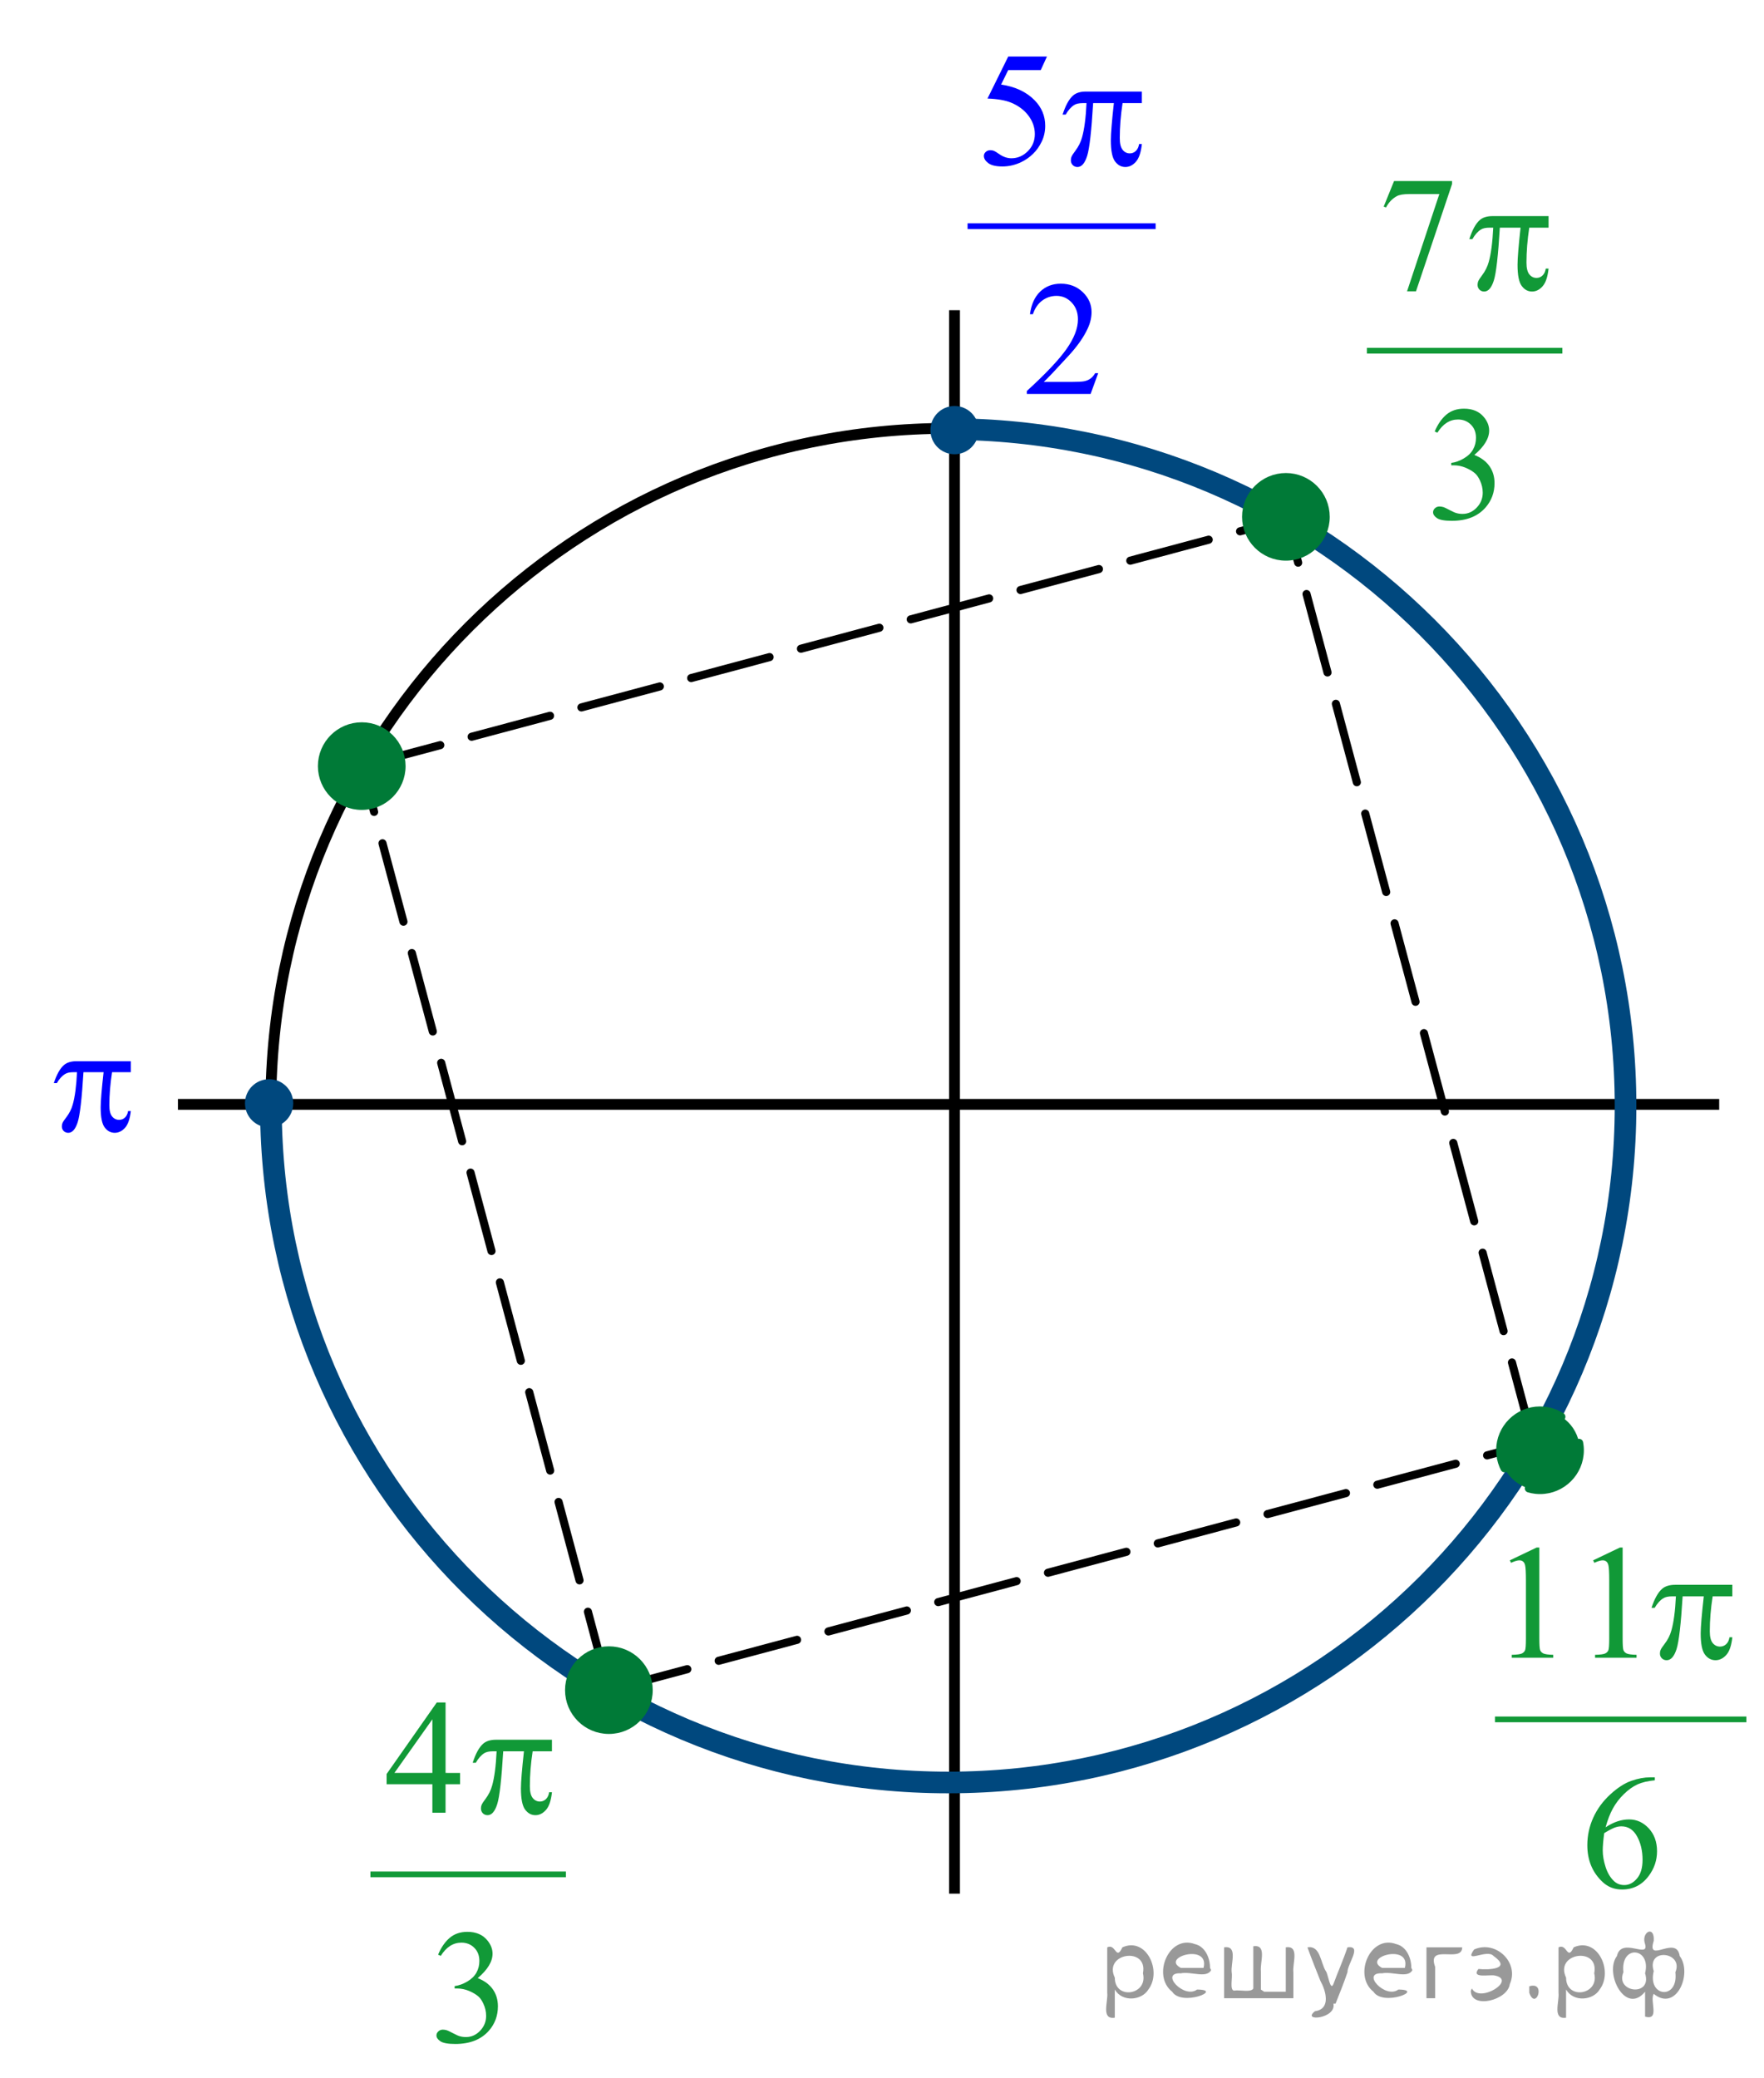 <?xml version="1.0" encoding="utf-8"?>
<!-- Generator: Adobe Illustrator 16.0.0, SVG Export Plug-In . SVG Version: 6.00 Build 0)  -->
<!DOCTYPE svg PUBLIC "-//W3C//DTD SVG 1.1//EN" "http://www.w3.org/Graphics/SVG/1.1/DTD/svg11.dtd">
<svg version="1.1" id="Слой_1" xmlns="http://www.w3.org/2000/svg" xmlns:xlink="http://www.w3.org/1999/xlink" x="0px" y="0px"
	 width="163px" height="192.042px" viewBox="3.989 8.959 163 192.042" enable-background="new 3.989 8.959 163 192.042"
	 xml:space="preserve">
<line fill="none" stroke="#000000" stroke-width="0.75" stroke-linecap="round" stroke-linejoin="round" stroke-miterlimit="8" stroke-dasharray="7.5,3" x1="37.426" y1="79.749" x2="122.811" y2="56.922"/>
<path fill="none" stroke="#000000" stroke-linecap="round" stroke-linejoin="round" stroke-miterlimit="8" d="M91.605,48.542
	c-34.567,0-62.588,27.994-62.588,62.531c0,34.533,28.021,62.526,62.588,62.526c34.566,0,62.588-27.993,62.588-62.526
	C154.193,76.536,126.175,48.542,91.605,48.542L91.605,48.542z"/>
<line fill="none" stroke="#000000" stroke-linejoin="round" stroke-miterlimit="8" x1="92.191" y1="37.622" x2="92.191" y2="183.938"/>
<line fill="none" stroke="#000000" stroke-linejoin="round" stroke-miterlimit="8" x1="20.43" y1="111.006" x2="162.848" y2="111.006"/>
<path fill="#00487E" d="M90.37,48.704c0-1.021,0.83-1.854,1.854-1.854c1.021,0,1.854,0.829,1.854,1.854
	c0,1.021-0.83,1.854-1.854,1.854C91.2,50.558,90.37,49.728,90.37,48.704L90.37,48.704z"/>
<path fill="none" stroke="#00487E" stroke-width="0.75" stroke-linecap="round" stroke-linejoin="round" stroke-miterlimit="8" d="
	M90.337,48.704c0-1.021,0.83-1.854,1.854-1.854c1.021,0,1.854,0.829,1.854,1.854c0,1.021-0.83,1.854-1.854,1.854
	C91.167,50.558,90.337,49.728,90.337,48.704L90.337,48.704z"/>
<path fill="none" stroke="#00487E" stroke-width="2" stroke-linejoin="round" stroke-miterlimit="8" d="M29.021,111.395
	c0.143,34.438,28.121,62.271,62.584,62.271c34.567,0,62.59-27.992,62.59-62.528c0-34.534-28.021-62.53-62.59-62.53
	c-0.104,0-0.209,0.003-0.313,0.003"/>
<path fill="#00487E" d="M27.001,110.909c0-1.021,0.829-1.854,1.854-1.854c1.025,0,1.854,0.83,1.854,1.854
	c0,1.021-0.83,1.854-1.854,1.854C27.831,112.763,27.001,111.933,27.001,110.909L27.001,110.909z"/>
<path fill="none" stroke="#00487E" stroke-width="0.75" stroke-linecap="round" stroke-linejoin="round" stroke-miterlimit="8" d="
	M27.001,110.909c0-1.021,0.829-1.854,1.854-1.854c1.025,0,1.854,0.83,1.854,1.854c0,1.021-0.83,1.854-1.854,1.854
	C27.831,112.763,27.001,111.933,27.001,110.909L27.001,110.909z"/>
<g>
	<g>
		<g>
			<g>
				<g>
					<defs>
						<rect id="SVGID_1_" x="6.106" y="104.318" width="13.324" height="13"/>
					</defs>
					<clipPath id="SVGID_2_">
						<use xlink:href="#SVGID_1_"  overflow="visible"/>
					</clipPath>
					<g clip-path="url(#SVGID_2_)">
						<path fill="#0000FF" d="M16.076,107.018v1.014h-1.732c-0.167,1.064-0.25,2.088-0.25,3.063c0,0.48,0.085,0.824,0.257,1.031
							s0.387,0.311,0.645,0.311c0.205,0,0.384-0.066,0.537-0.209c0.151-0.141,0.25-0.344,0.293-0.605h0.25
							c-0.082,0.733-0.262,1.254-0.541,1.558c-0.28,0.303-0.594,0.454-0.941,0.454c-0.373,0-0.683-0.166-0.931-0.496
							s-0.372-0.947-0.372-1.852c0-0.566,0.09-1.652,0.271-3.254h-1.86c-0.148,2.438-0.327,3.98-0.537,4.631
							c-0.21,0.646-0.499,0.971-0.866,0.971c-0.172,0-0.314-0.057-0.426-0.168c-0.112-0.111-0.168-0.252-0.168-0.42
							c0-0.121,0.019-0.228,0.057-0.313c0.052-0.121,0.165-0.291,0.336-0.51c0.291-0.378,0.494-0.771,0.608-1.187
							c0.205-0.709,0.338-1.709,0.399-3.004H10.78c-0.348,0-0.607,0.057-0.779,0.168c-0.276,0.168-0.529,0.445-0.758,0.838h-0.28
							c0.267-0.808,0.58-1.361,0.938-1.668c0.272-0.232,0.654-0.352,1.146-0.352H16.076z"/>
					</g>
				</g>
			</g>
		</g>
	</g>
</g>
<g>
	<g>
		<g>
			<defs>
				<rect id="SVGID_3_" x="90.337" y="8.656" width="23.847" height="39.412"/>
			</defs>
			<clipPath id="SVGID_4_">
				<use xlink:href="#SVGID_3_"  overflow="visible"/>
			</clipPath>
		</g>
	</g>
	<g>
		<g>
			<defs>
				<rect id="SVGID_5_" x="90.917" y="8.959" width="23.32" height="39.745"/>
			</defs>
			<clipPath id="SVGID_6_">
				<use xlink:href="#SVGID_5_"  overflow="visible"/>
			</clipPath>
			
				<line clip-path="url(#SVGID_6_)" fill="none" stroke="#0000FF" stroke-width="0.528" stroke-linecap="square" stroke-miterlimit="10" x1="93.66" y1="29.859" x2="110.509" y2="29.859"/>
		</g>
		<g>
			<defs>
				<rect id="SVGID_7_" x="90.917" y="8.959" width="23.32" height="39.745"/>
			</defs>
			<clipPath id="SVGID_8_">
				<use xlink:href="#SVGID_7_"  overflow="visible"/>
			</clipPath>
			<g clip-path="url(#SVGID_8_)">
				<path fill="#0000FF" d="M100.732,14.183l-0.574,1.252h-3.007l-0.655,1.339c1.302,0.191,2.333,0.675,3.095,1.45
					c0.653,0.668,0.979,1.453,0.979,2.355c0,0.525-0.106,1.012-0.32,1.458c-0.213,0.446-0.482,0.827-0.808,1.141
					c-0.323,0.314-0.686,0.567-1.083,0.759c-0.564,0.27-1.145,0.404-1.738,0.404c-0.601,0-1.035-0.102-1.309-0.306
					c-0.271-0.203-0.409-0.428-0.409-0.673c0-0.138,0.058-0.259,0.171-0.364c0.111-0.105,0.255-0.159,0.427-0.159
					c0.128,0,0.24,0.021,0.336,0.06s0.259,0.14,0.489,0.302c0.368,0.255,0.741,0.383,1.119,0.383c0.575,0,1.08-0.218,1.516-0.651
					c0.435-0.435,0.651-0.963,0.651-1.587c0-0.604-0.193-1.166-0.582-1.689c-0.389-0.522-0.924-0.926-1.605-1.211
					c-0.536-0.221-1.266-0.348-2.188-0.382l1.916-3.88L100.732,14.183L100.732,14.183z"/>
			</g>
		</g>
		<g>
			<defs>
				<rect id="SVGID_9_" x="90.917" y="8.959" width="23.32" height="39.745"/>
			</defs>
			<clipPath id="SVGID_10_">
				<use xlink:href="#SVGID_9_"  overflow="visible"/>
			</clipPath>
			<g clip-path="url(#SVGID_10_)">
				<path fill="#0000FF" d="M105.467,43.439l-0.701,1.921h-5.894v-0.272c1.732-1.58,2.954-2.871,3.661-3.872
					s1.063-1.916,1.063-2.745c0-0.633-0.195-1.153-0.584-1.561c-0.387-0.407-0.852-0.611-1.393-0.611
					c-0.49,0-0.932,0.144-1.321,0.431s-0.68,0.708-0.866,1.263H99.16c0.123-0.908,0.438-1.604,0.946-2.091
					c0.509-0.485,1.144-0.729,1.903-0.729c0.811,0,1.488,0.26,2.031,0.78s0.813,1.134,0.813,1.84c0,0.506-0.119,1.012-0.354,1.517
					c-0.365,0.795-0.953,1.637-1.771,2.524c-1.223,1.335-1.985,2.14-2.291,2.415h2.607c0.531,0,0.904-0.02,1.117-0.059
					c0.213-0.04,0.405-0.119,0.578-0.239c0.172-0.121,0.321-0.291,0.448-0.512H105.467z"/>
			</g>
		</g>
		<g>
			<defs>
				<rect id="SVGID_11_" x="90.917" y="8.959" width="23.32" height="39.745"/>
			</defs>
			<clipPath id="SVGID_12_">
				<use xlink:href="#SVGID_11_"  overflow="visible"/>
			</clipPath>
			<g clip-path="url(#SVGID_12_)">
				<path fill="#0000FF" d="M109.501,17.422v1.067h-1.783c-0.172,1.124-0.258,2.2-0.258,3.23c0,0.505,0.089,0.867,0.266,1.086
					c0.177,0.218,0.397,0.327,0.663,0.327c0.211,0,0.396-0.073,0.553-0.221c0.157-0.148,0.259-0.36,0.303-0.641h0.258
					c-0.084,0.775-0.27,1.322-0.558,1.642c-0.286,0.319-0.609,0.479-0.969,0.479c-0.383,0-0.702-0.175-0.958-0.522
					c-0.255-0.349-0.383-0.999-0.383-1.951c0-0.599,0.093-1.742,0.28-3.43h-1.916c-0.152,2.571-0.337,4.198-0.554,4.88
					c-0.216,0.683-0.514,1.023-0.892,1.023c-0.177,0-0.323-0.059-0.438-0.177c-0.115-0.118-0.174-0.265-0.174-0.441
					c0-0.128,0.021-0.238,0.06-0.331c0.054-0.128,0.17-0.307,0.347-0.538c0.299-0.397,0.508-0.814,0.626-1.251
					c0.211-0.746,0.35-1.801,0.413-3.165h-0.339c-0.359,0-0.627,0.059-0.804,0.177c-0.285,0.177-0.545,0.471-0.781,0.883h-0.287
					c0.275-0.849,0.597-1.436,0.965-1.759c0.28-0.246,0.674-0.368,1.18-0.368H109.501z"/>
			</g>
		</g>
	</g>
</g>
<g>
	<g>
		<g>
			<defs>
				<rect id="SVGID_13_" x="35.159" y="160.952" width="23.847" height="39.412"/>
			</defs>
			<clipPath id="SVGID_14_">
				<use xlink:href="#SVGID_13_"  overflow="visible"/>
			</clipPath>
		</g>
	</g>
	<g>
		<g>
			<defs>
				<rect id="SVGID_15_" x="35.739" y="161.254" width="23.321" height="39.746"/>
			</defs>
			<clipPath id="SVGID_16_">
				<use xlink:href="#SVGID_15_"  overflow="visible"/>
			</clipPath>
			
				<line clip-path="url(#SVGID_16_)" fill="none" stroke="#119937" stroke-width="0.528" stroke-linecap="square" stroke-miterlimit="10" x1="38.482" y1="182.157" x2="56.016" y2="182.157"/>
		</g>
		<g>
			<defs>
				<rect id="SVGID_17_" x="35.739" y="161.254" width="23.321" height="39.746"/>
			</defs>
			<clipPath id="SVGID_18_">
				<use xlink:href="#SVGID_17_"  overflow="visible"/>
			</clipPath>
			<g clip-path="url(#SVGID_18_)">
				<path fill="#119937" d="M46.5,172.782v1.045h-1.341v2.635h-1.217v-2.635h-4.229v-0.943l4.635-6.608h0.812v6.507H46.5
					L46.5,172.782z M43.943,172.782v-4.955l-3.508,4.955H43.943z"/>
			</g>
		</g>
		<g>
			<defs>
				<rect id="SVGID_19_" x="35.739" y="161.254" width="23.321" height="39.746"/>
			</defs>
			<clipPath id="SVGID_20_">
				<use xlink:href="#SVGID_19_"  overflow="visible"/>
			</clipPath>
			<g clip-path="url(#SVGID_20_)">
				<path fill="#119937" d="M44.47,189.575c0.285-0.674,0.646-1.191,1.079-1.559c0.436-0.365,0.977-0.549,1.625-0.549
					c0.801,0,1.416,0.261,1.842,0.781c0.324,0.387,0.486,0.801,0.486,1.244c0,0.725-0.457,1.477-1.369,2.252
					c0.613,0.24,1.078,0.584,1.393,1.03s0.472,0.972,0.472,1.575c0,0.863-0.275,1.611-0.824,2.244
					c-0.719,0.824-1.758,1.236-3.118,1.236c-0.673,0-1.131-0.084-1.374-0.25s-0.364-0.347-0.364-0.537
					c0-0.143,0.059-0.268,0.174-0.375c0.114-0.108,0.254-0.162,0.415-0.162c0.123,0,0.248,0.02,0.377,0.059
					c0.083,0.025,0.271,0.114,0.566,0.27c0.295,0.154,0.498,0.246,0.611,0.275c0.182,0.055,0.377,0.081,0.582,0.081
					c0.502,0,0.938-0.192,1.309-0.581c0.371-0.388,0.558-0.847,0.558-1.377c0-0.389-0.087-0.766-0.259-1.134
					c-0.129-0.274-0.268-0.483-0.42-0.625c-0.211-0.196-0.502-0.375-0.871-0.534c-0.366-0.158-0.742-0.238-1.127-0.238h-0.234
					v-0.222c0.388-0.049,0.777-0.188,1.169-0.42c0.389-0.229,0.674-0.509,0.85-0.831c0.178-0.324,0.267-0.68,0.267-1.066
					c0-0.506-0.158-0.914-0.476-1.227c-0.316-0.313-0.711-0.469-1.184-0.469c-0.763,0-1.397,0.408-1.908,1.223L44.47,189.575z"/>
			</g>
		</g>
		<g>
			<defs>
				<rect id="SVGID_21_" x="35.739" y="161.254" width="23.321" height="39.746"/>
			</defs>
			<clipPath id="SVGID_22_">
				<use xlink:href="#SVGID_21_"  overflow="visible"/>
			</clipPath>
			<g clip-path="url(#SVGID_22_)">
				<path fill="#119937" d="M54.991,169.717v1.068h-1.783c-0.172,1.123-0.258,2.2-0.258,3.23c0,0.506,0.089,0.867,0.266,1.086
					s0.396,0.327,0.663,0.327c0.211,0,0.396-0.073,0.553-0.222c0.157-0.146,0.258-0.359,0.302-0.64h0.259
					c-0.084,0.774-0.27,1.322-0.558,1.642c-0.287,0.318-0.609,0.479-0.969,0.479c-0.383,0-0.702-0.174-0.958-0.521
					c-0.255-0.349-0.383-0.998-0.383-1.951c0-0.598,0.093-1.741,0.279-3.43h-1.916c-0.151,2.57-0.337,4.197-0.553,4.881
					c-0.216,0.682-0.514,1.021-0.892,1.021c-0.177,0-0.323-0.059-0.438-0.176c-0.114-0.118-0.173-0.266-0.173-0.442
					c0-0.127,0.021-0.237,0.06-0.331c0.054-0.128,0.17-0.307,0.347-0.537c0.299-0.396,0.508-0.813,0.626-1.252
					c0.211-0.744,0.349-1.801,0.413-3.164h-0.339c-0.359,0-0.627,0.06-0.805,0.176c-0.284,0.178-0.545,0.473-0.78,0.885h-0.287
					c0.274-0.85,0.597-1.436,0.965-1.76c0.28-0.246,0.674-0.369,1.18-0.369H54.991z"/>
			</g>
		</g>
	</g>
</g>
<g>
	<g>
		<g>
			<defs>
				<rect id="SVGID_23_" x="127.857" y="20.44" width="23.848" height="39.412"/>
			</defs>
			<clipPath id="SVGID_24_">
				<use xlink:href="#SVGID_23_"  overflow="visible"/>
			</clipPath>
		</g>
	</g>
	<g>
		<g>
			<defs>
				<rect id="SVGID_25_" x="127.815" y="20.467" width="23.323" height="39.743"/>
			</defs>
			<clipPath id="SVGID_26_">
				<use xlink:href="#SVGID_25_"  overflow="visible"/>
			</clipPath>
			
				<line clip-path="url(#SVGID_26_)" fill="none" stroke="#119937" stroke-width="0.528" stroke-linecap="square" stroke-miterlimit="10" x1="130.56" y1="41.367" x2="148.094" y2="41.367"/>
		</g>
		<g>
			<defs>
				<rect id="SVGID_27_" x="127.815" y="20.467" width="23.323" height="39.743"/>
			</defs>
			<clipPath id="SVGID_28_">
				<use xlink:href="#SVGID_27_"  overflow="visible"/>
			</clipPath>
			<g clip-path="url(#SVGID_28_)">
				<path fill="#119937" d="M132.805,25.689h5.357v0.28l-3.33,9.908h-0.826l2.983-8.988h-2.747c-0.557,0-0.951,0.066-1.188,0.199
					c-0.413,0.226-0.744,0.574-0.995,1.045l-0.213-0.081L132.805,25.689z"/>
			</g>
		</g>
		<g>
			<defs>
				<rect id="SVGID_29_" x="127.815" y="20.467" width="23.323" height="39.743"/>
			</defs>
			<clipPath id="SVGID_30_">
				<use xlink:href="#SVGID_29_"  overflow="visible"/>
			</clipPath>
			<g clip-path="url(#SVGID_30_)">
				<path fill="#119937" d="M136.561,48.828c0.285-0.673,0.646-1.191,1.079-1.558c0.436-0.365,0.978-0.548,1.625-0.548
					c0.801,0,1.415,0.26,1.842,0.78c0.324,0.388,0.486,0.802,0.486,1.244c0,0.726-0.457,1.477-1.37,2.252
					c0.613,0.241,1.078,0.584,1.394,1.031c0.313,0.446,0.472,0.972,0.472,1.575c0,0.863-0.275,1.611-0.825,2.245
					c-0.718,0.824-1.757,1.236-3.117,1.236c-0.674,0-1.131-0.084-1.374-0.25c-0.243-0.167-0.363-0.347-0.363-0.538
					c0-0.142,0.057-0.267,0.172-0.375c0.114-0.108,0.255-0.162,0.417-0.162c0.122,0,0.248,0.021,0.376,0.059
					c0.083,0.025,0.271,0.114,0.565,0.27c0.295,0.154,0.499,0.246,0.612,0.275c0.182,0.055,0.376,0.081,0.582,0.081
					c0.501,0,0.937-0.193,1.308-0.581c0.371-0.388,0.558-0.847,0.558-1.377c0-0.388-0.086-0.766-0.258-1.134
					c-0.129-0.274-0.269-0.483-0.421-0.625c-0.211-0.196-0.501-0.375-0.869-0.534c-0.368-0.159-0.744-0.239-1.127-0.239h-0.235
					v-0.221c0.388-0.049,0.777-0.188,1.168-0.42c0.39-0.23,0.674-0.508,0.851-0.831c0.178-0.324,0.267-0.68,0.267-1.067
					c0-0.506-0.159-0.914-0.477-1.226c-0.316-0.312-0.711-0.468-1.183-0.468c-0.762,0-1.397,0.407-1.909,1.222L136.561,48.828z"/>
			</g>
		</g>
		<g>
			<defs>
				<rect id="SVGID_31_" x="127.815" y="20.467" width="23.323" height="39.743"/>
			</defs>
			<clipPath id="SVGID_32_">
				<use xlink:href="#SVGID_31_"  overflow="visible"/>
			</clipPath>
			<g clip-path="url(#SVGID_32_)">
				<path fill="#119937" d="M147.081,28.928v1.067h-1.783c-0.172,1.124-0.258,2.201-0.258,3.231c0,0.505,0.089,0.868,0.266,1.086
					c0.177,0.218,0.397,0.327,0.663,0.327c0.211,0,0.396-0.073,0.553-0.221c0.157-0.147,0.258-0.36,0.303-0.64h0.258
					c-0.084,0.775-0.27,1.322-0.558,1.641c-0.287,0.319-0.609,0.479-0.969,0.479c-0.383,0-0.702-0.174-0.958-0.522
					c-0.255-0.348-0.383-0.999-0.383-1.951c0-0.599,0.093-1.742,0.28-3.43h-1.916c-0.152,2.571-0.337,4.198-0.554,4.88
					c-0.216,0.682-0.514,1.023-0.892,1.023c-0.177,0-0.323-0.059-0.438-0.176c-0.114-0.118-0.173-0.265-0.173-0.442
					c0-0.127,0.021-0.238,0.06-0.331c0.054-0.128,0.17-0.307,0.347-0.538c0.299-0.397,0.508-0.814,0.626-1.251
					c0.211-0.746,0.349-1.801,0.413-3.165h-0.339c-0.359,0-0.627,0.059-0.804,0.177c-0.285,0.177-0.546,0.471-0.781,0.883h-0.287
					c0.275-0.849,0.597-1.436,0.965-1.759c0.28-0.246,0.674-0.368,1.18-0.368H147.081z"/>
			</g>
		</g>
	</g>
</g>
<g>
	<g>
		<g>
			<defs>
				<rect id="SVGID_33_" x="139.429" y="146.633" width="29.146" height="39.412"/>
			</defs>
			<clipPath id="SVGID_34_">
				<use xlink:href="#SVGID_33_"  overflow="visible"/>
			</clipPath>
		</g>
	</g>
	<g>
		<g>
			<defs>
				<rect id="SVGID_35_" x="139.595" y="146.937" width="29.394" height="39.746"/>
			</defs>
			<clipPath id="SVGID_36_">
				<use xlink:href="#SVGID_35_"  overflow="visible"/>
			</clipPath>
			
				<line clip-path="url(#SVGID_36_)" fill="none" stroke="#119937" stroke-width="0.528" stroke-linecap="square" stroke-miterlimit="10" x1="142.393" y1="167.836" x2="165.095" y2="167.836"/>
		</g>
		<g>
			<defs>
				<rect id="SVGID_37_" x="139.595" y="146.937" width="29.394" height="39.746"/>
			</defs>
			<clipPath id="SVGID_38_">
				<use xlink:href="#SVGID_37_"  overflow="visible"/>
			</clipPath>
			<g clip-path="url(#SVGID_38_)">
				<path fill="#119937" d="M143.502,153.14l2.48-1.185h0.247v8.428c0,0.56,0.023,0.908,0.072,1.046
					c0.047,0.137,0.146,0.241,0.297,0.315c0.15,0.073,0.455,0.115,0.916,0.125v0.272h-3.834v-0.272
					c0.481-0.01,0.792-0.051,0.934-0.121c0.14-0.07,0.236-0.166,0.293-0.287c0.056-0.121,0.083-0.479,0.083-1.078v-5.389
					c0-0.727-0.025-1.191-0.075-1.397c-0.035-0.157-0.099-0.272-0.192-0.347c-0.092-0.074-0.203-0.11-0.334-0.11
					c-0.186,0-0.442,0.075-0.773,0.229L143.502,153.14z"/>
				<path fill="#119937" d="M151.199,153.14l2.48-1.185h0.248v8.428c0,0.56,0.023,0.908,0.071,1.046
					c0.048,0.137,0.146,0.241,0.297,0.315c0.15,0.073,0.456,0.115,0.918,0.125v0.272h-3.834v-0.272
					c0.48-0.01,0.791-0.051,0.932-0.121c0.142-0.07,0.238-0.166,0.293-0.287c0.056-0.121,0.083-0.479,0.083-1.078v-5.389
					c0-0.727-0.024-1.191-0.074-1.397c-0.035-0.157-0.101-0.272-0.191-0.347c-0.094-0.074-0.205-0.11-0.335-0.11
					c-0.186,0-0.443,0.075-0.774,0.229L151.199,153.14z"/>
			</g>
		</g>
		<g>
			<defs>
				<rect id="SVGID_39_" x="139.595" y="146.937" width="29.394" height="39.746"/>
			</defs>
			<clipPath id="SVGID_40_">
				<use xlink:href="#SVGID_39_"  overflow="visible"/>
			</clipPath>
			<g clip-path="url(#SVGID_40_)">
				<path fill="#119937" d="M156.901,173.194v0.271c-0.661,0.063-1.201,0.193-1.62,0.388c-0.418,0.192-0.832,0.489-1.24,0.888
					c-0.408,0.397-0.747,0.84-1.015,1.327c-0.27,0.488-0.492,1.069-0.675,1.741c0.724-0.484,1.446-0.729,2.174-0.729
					c0.696,0,1.301,0.273,1.813,0.823c0.511,0.55,0.767,1.257,0.767,2.12c0,0.834-0.258,1.596-0.773,2.282
					c-0.621,0.834-1.443,1.251-2.466,1.251c-0.696,0-1.288-0.227-1.774-0.678c-0.952-0.879-1.429-2.018-1.429-3.416
					c0-0.894,0.184-1.741,0.549-2.547c0.366-0.805,0.889-1.519,1.568-2.143c0.679-0.623,1.329-1.042,1.949-1.258
					c0.622-0.217,1.2-0.324,1.737-0.324h0.436V173.194z M152.224,178.346c-0.09,0.662-0.136,1.197-0.136,1.604
					c0,0.473,0.089,0.983,0.267,1.535c0.179,0.553,0.443,0.99,0.795,1.314c0.255,0.229,0.565,0.346,0.932,0.346
					c0.437,0,0.826-0.201,1.169-0.604c0.344-0.402,0.516-0.978,0.516-1.724c0-0.839-0.171-1.565-0.512-2.179
					c-0.341-0.614-0.824-0.92-1.451-0.92c-0.189,0-0.395,0.039-0.611,0.117C152.972,177.917,152.651,178.086,152.224,178.346z"/>
			</g>
		</g>
		<g>
			<defs>
				<rect id="SVGID_41_" x="139.595" y="146.937" width="29.394" height="39.746"/>
			</defs>
			<clipPath id="SVGID_42_">
				<use xlink:href="#SVGID_41_"  overflow="visible"/>
			</clipPath>
			<g clip-path="url(#SVGID_42_)">
				<path fill="#119937" d="M164.063,155.4v1.067h-1.818c-0.176,1.123-0.265,2.201-0.265,3.23c0,0.506,0.092,0.868,0.271,1.086
					c0.181,0.219,0.406,0.327,0.677,0.327c0.216,0,0.403-0.073,0.564-0.221c0.16-0.146,0.263-0.36,0.308-0.64h0.264
					c-0.086,0.774-0.273,1.322-0.567,1.641c-0.293,0.318-0.622,0.479-0.988,0.479c-0.391,0-0.717-0.174-0.978-0.521
					c-0.262-0.348-0.392-0.998-0.392-1.95c0-0.599,0.096-1.741,0.286-3.431h-1.955c-0.155,2.57-0.344,4.197-0.563,4.881
					c-0.222,0.682-0.524,1.021-0.91,1.021c-0.181,0-0.33-0.059-0.447-0.176c-0.118-0.117-0.177-0.266-0.177-0.441
					c0-0.127,0.02-0.237,0.061-0.332c0.056-0.127,0.173-0.307,0.354-0.537c0.306-0.396,0.52-0.813,0.64-1.252
					c0.215-0.744,0.355-1.801,0.421-3.164h-0.346c-0.366,0-0.64,0.06-0.819,0.177c-0.291,0.177-0.557,0.472-0.797,0.884h-0.294
					c0.281-0.85,0.609-1.436,0.985-1.76c0.285-0.245,0.687-0.368,1.203-0.368H164.063z"/>
			</g>
		</g>
	</g>
</g>
<line fill="none" stroke="#000000" stroke-width="0.75" stroke-linecap="round" stroke-linejoin="round" stroke-miterlimit="8" stroke-dasharray="7.5,3" x1="60.252" y1="165.133" x2="37.426" y2="79.749"/>
<line fill="none" stroke="#000000" stroke-width="0.75" stroke-linecap="round" stroke-linejoin="round" stroke-miterlimit="8" stroke-dasharray="7.5,3" x1="60.252" y1="165.133" x2="145.637" y2="142.307"/>
<line fill="none" stroke="#000000" stroke-width="0.75" stroke-linecap="round" stroke-linejoin="round" stroke-miterlimit="8" stroke-dasharray="7.5,3" x1="145.637" y1="142.102" x2="122.811" y2="56.717"/>
<g>
	<path fill="#007A37" d="M122.811,53.044c-2.026,0-3.677,1.646-3.677,3.673c0,2.027,1.646,3.673,3.677,3.673
		c2.029,0,3.676-1.646,3.676-3.673C126.486,54.69,124.841,53.044,122.811,53.044L122.811,53.044z"/>
	<path fill="none" stroke="#007A37" stroke-width="0.75" stroke-linecap="round" stroke-linejoin="round" stroke-miterlimit="8" d="
		M122.811,53.044c-2.026,0-3.677,1.646-3.677,3.673c0,2.027,1.646,3.673,3.677,3.673c2.029,0,3.676-1.646,3.676-3.673
		C126.486,54.69,124.841,53.044,122.811,53.044L122.811,53.044z"/>
</g>
<g>
	<path fill="#007A37" d="M37.416,76.076c-2.026,0-3.677,1.646-3.677,3.673c0,2.027,1.646,3.673,3.677,3.673
		c2.029,0,3.676-1.646,3.676-3.673C41.091,77.722,39.447,76.076,37.416,76.076L37.416,76.076z"/>
	<path fill="none" stroke="#007A37" stroke-width="0.75" stroke-linecap="round" stroke-linejoin="round" stroke-miterlimit="8" d="
		M37.416,76.076c-2.026,0-3.677,1.646-3.677,3.673c0,2.027,1.646,3.673,3.677,3.673c2.029,0,3.676-1.646,3.676-3.673
		C41.091,77.722,39.447,76.076,37.416,76.076L37.416,76.076z"/>
</g>
<g>
	<path fill="#007A37" d="M60.253,161.46c-2.026,0-3.677,1.646-3.677,3.672c0,2.027,1.646,3.674,3.677,3.674
		c2.029,0,3.676-1.646,3.676-3.674C63.927,163.107,62.283,161.46,60.253,161.46L60.253,161.46z"/>
	<path fill="none" stroke="#007A37" stroke-width="0.75" stroke-linecap="round" stroke-linejoin="round" stroke-miterlimit="8" d="
		M60.253,161.46c-2.026,0-3.677,1.646-3.677,3.672c0,2.027,1.646,3.674,3.677,3.674c2.029,0,3.676-1.646,3.676-3.674
		C63.927,163.107,62.283,161.46,60.253,161.46L60.253,161.46z"/>
</g>
<g>
	<path fill="#007A37" d="M146.292,139.294c-2.026,0-3.677,1.646-3.677,3.675s1.646,3.672,3.677,3.672
		c2.029,0,3.676-1.646,3.676-3.672S148.323,139.294,146.292,139.294L146.292,139.294z"/>
	
		<path fill="none" stroke="#007A37" stroke-width="0.75" stroke-linecap="round" stroke-linejoin="round" stroke-miterlimit="8" stroke-dasharray="7.5,3" d="
		M146.292,139.294c-2.026,0-3.677,1.646-3.677,3.675s1.646,3.672,3.677,3.672c2.029,0,3.676-1.646,3.676-3.672
		S148.323,139.294,146.292,139.294L146.292,139.294z"/>
</g>
<g style="stroke:none;fill:#000;fill-opacity:0.4" > <path d="m 107.0,192.9 c 0,0.8 0,1.6 0,2.5 -1.3,0.2 -0.6,-1.5 -0.7,-2.3 0,-1.4 0,-2.8 0,-4.2 0.8,-0.4 0.8,1.3 1.4,0.0 2.2,-1.0 3.7,2.2 2.4,3.9 -0.6,1.0 -2.4,1.2 -3.1,0.0 z m 2.6,-1.6 c 0.5,-2.5 -3.7,-1.9 -2.6,0.4 0.0,2.1 3.1,1.6 2.6,-0.4 z" /> <path d="m 115.9,191.0 c -0.4,0.8 -1.9,0.1 -2.8,0.3 -2.0,-0.1 0.3,2.4 1.5,1.5 2.5,0.0 -1.4,1.6 -2.3,0.2 -1.9,-1.5 -0.3,-5.3 2.1,-4.4 0.9,0.2 1.4,1.2 1.4,2.2 z m -0.7,-0.2 c 0.6,-2.3 -4.0,-1.0 -2.1,0.0 0.7,0 1.4,-0.0 2.1,-0.0 z" /> <path d="m 120.8,193.0 c 0.6,0 1.3,0 2.0,0 0,-1.3 0,-2.7 0,-4.1 1.3,-0.2 0.6,1.5 0.7,2.3 0,0.8 0,1.6 0,2.4 -2.1,0 -4.2,0 -6.4,0 0,-1.5 0,-3.1 0,-4.7 1.3,-0.2 0.6,1.5 0.7,2.3 0.1,0.5 -0.2,1.6 0.2,1.7 0.5,-0.1 1.6,0.2 1.8,-0.2 0,-1.3 0,-2.6 0,-3.9 1.3,-0.2 0.6,1.5 0.7,2.3 0,0.5 0,1.1 0,1.7 z" /> <path d="m 127.2,194.1 c 0.3,1.4 -3.0,1.7 -1.7,0.7 1.5,-0.2 1.0,-1.9 0.5,-2.8 -0.4,-1.0 -0.8,-2.0 -1.2,-3.1 1.2,-0.2 1.2,1.4 1.7,2.2 0.2,0.2 0.4,1.9 0.7,1.2 0.4,-1.1 0.9,-2.2 1.3,-3.4 1.4,-0.2 0.0,1.5 -0.0,2.3 -0.3,0.9 -0.7,1.9 -1.1,2.9 z" /> <path d="m 134.5,191.0 c -0.4,0.8 -1.9,0.1 -2.8,0.3 -2.0,-0.1 0.3,2.4 1.5,1.5 2.5,0.0 -1.4,1.6 -2.3,0.2 -1.9,-1.5 -0.3,-5.3 2.1,-4.4 0.9,0.2 1.4,1.2 1.4,2.2 z m -0.7,-0.2 c 0.6,-2.3 -4.0,-1.0 -2.1,0.0 0.7,0 1.4,-0.0 2.1,-0.0 z" /> <path d="m 135.8,193.6 c 0,-1.5 0,-3.1 0,-4.7 1.1,0 2.2,0 3.3,0 0.0,1.5 -3.3,-0.4 -2.5,1.8 0,0.9 0,1.9 0,2.9 -0.2,0 -0.5,0 -0.7,0 z" /> <path d="m 140.0,192.7 c 0.7,1.4 4.2,-0.8 2.1,-1.2 -0.5,-0.1 -2.2,0.3 -1.5,-0.6 1.0,0.1 3.1,0.0 1.4,-1.2 -0.6,-0.7 -2.8,0.8 -1.8,-0.6 2.0,-0.9 4.2,1.2 3.3,3.2 -0.2,1.5 -3.5,2.3 -3.6,0.7 l 0,-0.1 0,-0.0 0,0 z" /> <path d="m 145.3,192.5 c 1.6,-0.5 0.6,2.3 -0.0,0.6 -0.0,-0.2 0.0,-0.4 0.0,-0.6 z" /> <path d="m 148.7,192.9 c 0,0.8 0,1.6 0,2.5 -1.3,0.2 -0.6,-1.5 -0.7,-2.3 0,-1.4 0,-2.8 0,-4.2 0.8,-0.4 0.8,1.3 1.4,0.0 2.2,-1.0 3.7,2.2 2.4,3.9 -0.6,1.0 -2.4,1.2 -3.1,0.0 z m 2.6,-1.6 c 0.5,-2.5 -3.7,-1.9 -2.6,0.4 0.0,2.1 3.1,1.6 2.6,-0.4 z" /> <path d="m 154.0,191.2 c -0.8,1.9 2.7,2.3 2.0,0.1 0.6,-2.4 -2.3,-2.7 -2.0,-0.1 z m 2.0,4.2 c 0,-0.8 0,-1.6 0,-2.4 -1.8,2.2 -3.8,-1.7 -2.6,-3.3 0.4,-1.8 3.0,0.3 2.6,-1.1 -0.4,-1.1 0.9,-1.8 0.8,-0.3 -0.7,2.2 2.1,-0.6 2.4,1.4 1.2,1.6 -0.3,5.2 -2.4,3.5 -0.4,0.6 0.6,2.5 -0.8,2.1 z m 2.8,-4.2 c 0.8,-1.9 -2.7,-2.3 -2.0,-0.1 -0.6,2.4 2.3,2.7 2.0,0.1 z" /> </g></svg>

<!--File created and owned by https://sdamgia.ru. Copying is prohibited. All rights reserved.-->
